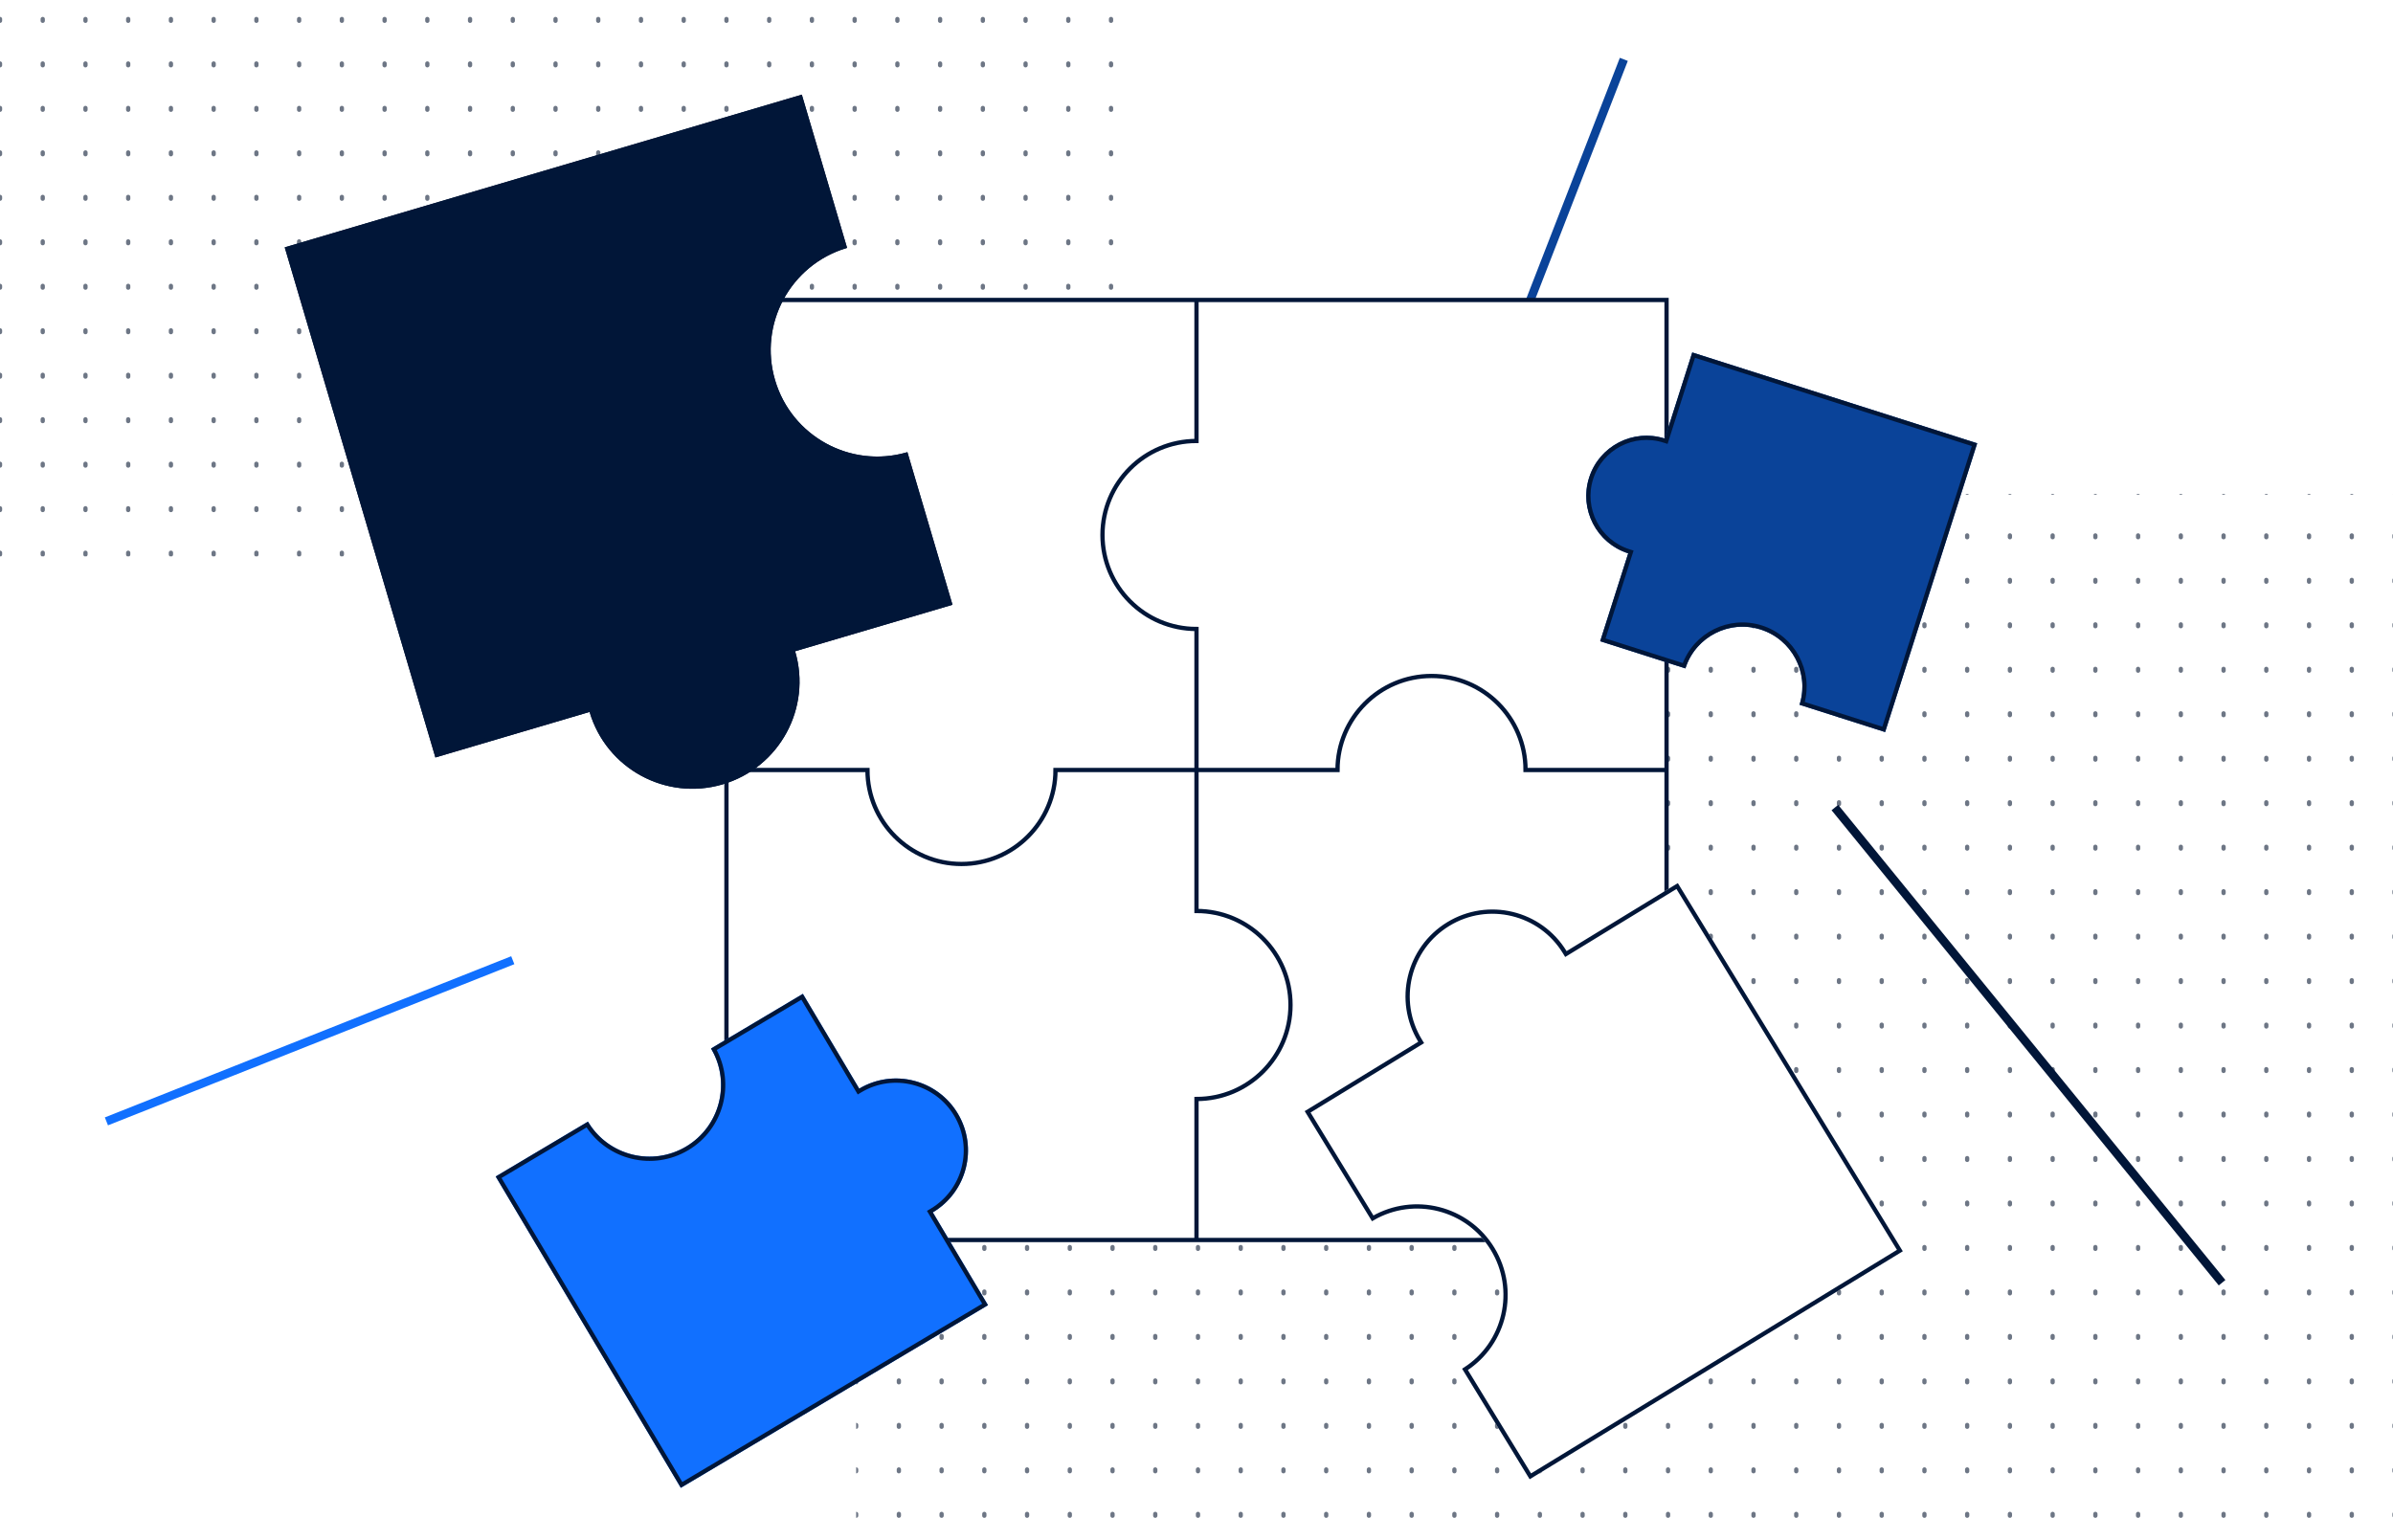 <svg width="432" height="278" viewBox="0 0 432 278" fill="none" xmlns="http://www.w3.org/2000/svg">
<g clip-path="url(#clip0_407_45455)">
<rect width="432" height="277.714" transform="translate(0 0.157)" fill="white"/>
<g clip-path="url(#clip1_407_45455)">
<path d="M0 -141.107L1.67334e-05 241.708" stroke="#6D7685" stroke-width="0.771" stroke-linecap="round" stroke-linejoin="round" stroke-dasharray="0.32 7.71"/>
<path d="M7.714 -141.107L7.714 241.708" stroke="#6D7685" stroke-width="0.771" stroke-linecap="round" stroke-linejoin="round" stroke-dasharray="0.32 7.71"/>
<path d="M15.429 -141.107L15.429 241.708" stroke="#6D7685" stroke-width="0.771" stroke-linecap="round" stroke-linejoin="round" stroke-dasharray="0.32 7.71"/>
<path d="M23.143 -141.107L23.143 241.708" stroke="#6D7685" stroke-width="0.771" stroke-linecap="round" stroke-linejoin="round" stroke-dasharray="0.32 7.71"/>
<path d="M30.857 -141.107L30.857 241.708" stroke="#6D7685" stroke-width="0.771" stroke-linecap="round" stroke-linejoin="round" stroke-dasharray="0.32 7.71"/>
<path d="M38.572 -141.107L38.572 241.708" stroke="#6D7685" stroke-width="0.771" stroke-linecap="round" stroke-linejoin="round" stroke-dasharray="0.32 7.71"/>
<path d="M46.286 -141.107L46.286 241.708" stroke="#6D7685" stroke-width="0.771" stroke-linecap="round" stroke-linejoin="round" stroke-dasharray="0.32 7.71"/>
<path d="M54 -141.107L54 241.708" stroke="#6D7685" stroke-width="0.771" stroke-linecap="round" stroke-linejoin="round" stroke-dasharray="0.32 7.71"/>
<path d="M61.714 -141.107L61.714 241.708" stroke="#6D7685" stroke-width="0.771" stroke-linecap="round" stroke-linejoin="round" stroke-dasharray="0.32 7.71"/>
<path d="M69.429 -141.107L69.429 241.708" stroke="#6D7685" stroke-width="0.771" stroke-linecap="round" stroke-linejoin="round" stroke-dasharray="0.32 7.71"/>
<path d="M77.143 -141.107L77.143 241.708" stroke="#6D7685" stroke-width="0.771" stroke-linecap="round" stroke-linejoin="round" stroke-dasharray="0.32 7.71"/>
<path d="M84.857 -141.107L84.857 241.708" stroke="#6D7685" stroke-width="0.771" stroke-linecap="round" stroke-linejoin="round" stroke-dasharray="0.32 7.71"/>
<path d="M92.572 -141.107L92.572 241.708" stroke="#6D7685" stroke-width="0.771" stroke-linecap="round" stroke-linejoin="round" stroke-dasharray="0.32 7.71"/>
<path d="M100.286 -141.107L100.286 241.708" stroke="#6D7685" stroke-width="0.771" stroke-linecap="round" stroke-linejoin="round" stroke-dasharray="0.32 7.71"/>
<path d="M108 -141.107L108 241.708" stroke="#6D7685" stroke-width="0.771" stroke-linecap="round" stroke-linejoin="round" stroke-dasharray="0.32 7.71"/>
<path d="M115.715 -141.107L115.715 241.708" stroke="#6D7685" stroke-width="0.771" stroke-linecap="round" stroke-linejoin="round" stroke-dasharray="0.32 7.71"/>
<path d="M123.429 -141.107L123.429 241.708" stroke="#6D7685" stroke-width="0.771" stroke-linecap="round" stroke-linejoin="round" stroke-dasharray="0.32 7.71"/>
<path d="M131.143 -141.107L131.143 241.708" stroke="#6D7685" stroke-width="0.771" stroke-linecap="round" stroke-linejoin="round" stroke-dasharray="0.32 7.71"/>
<path d="M138.857 -141.107L138.857 241.708" stroke="#6D7685" stroke-width="0.771" stroke-linecap="round" stroke-linejoin="round" stroke-dasharray="0.32 7.71"/>
<path d="M146.572 -141.107L146.572 241.708" stroke="#6D7685" stroke-width="0.771" stroke-linecap="round" stroke-linejoin="round" stroke-dasharray="0.32 7.71"/>
<path d="M154.286 -141.107L154.286 241.708" stroke="#6D7685" stroke-width="0.771" stroke-linecap="round" stroke-linejoin="round" stroke-dasharray="0.32 7.71"/>
<path d="M162 -141.107L162 241.708" stroke="#6D7685" stroke-width="0.771" stroke-linecap="round" stroke-linejoin="round" stroke-dasharray="0.32 7.71"/>
<path d="M169.715 -141.107L169.715 241.708" stroke="#6D7685" stroke-width="0.771" stroke-linecap="round" stroke-linejoin="round" stroke-dasharray="0.32 7.71"/>
<path d="M177.429 -141.107L177.429 241.708" stroke="#6D7685" stroke-width="0.771" stroke-linecap="round" stroke-linejoin="round" stroke-dasharray="0.32 7.71"/>
<path d="M185.143 -141.107L185.143 241.708" stroke="#6D7685" stroke-width="0.771" stroke-linecap="round" stroke-linejoin="round" stroke-dasharray="0.32 7.71"/>
<path d="M192.857 -141.107L192.858 241.708" stroke="#6D7685" stroke-width="0.771" stroke-linecap="round" stroke-linejoin="round" stroke-dasharray="0.32 7.71"/>
<path d="M200.572 -141.107L200.572 241.708" stroke="#6D7685" stroke-width="0.771" stroke-linecap="round" stroke-linejoin="round" stroke-dasharray="0.32 7.71"/>
</g>
<g clip-path="url(#clip2_407_45455)">
<path d="M154.555 -7.72L154.555 375.095" stroke="#6D7685" stroke-width="0.771" stroke-linecap="round" stroke-linejoin="round" stroke-dasharray="0.32 7.71"/>
<path d="M162.27 -7.72L162.27 375.095" stroke="#6D7685" stroke-width="0.771" stroke-linecap="round" stroke-linejoin="round" stroke-dasharray="0.32 7.71"/>
<path d="M169.984 -7.72L169.984 375.095" stroke="#6D7685" stroke-width="0.771" stroke-linecap="round" stroke-linejoin="round" stroke-dasharray="0.32 7.71"/>
<path d="M177.698 -7.72L177.698 375.095" stroke="#6D7685" stroke-width="0.771" stroke-linecap="round" stroke-linejoin="round" stroke-dasharray="0.32 7.71"/>
<path d="M185.413 -7.72L185.413 375.095" stroke="#6D7685" stroke-width="0.771" stroke-linecap="round" stroke-linejoin="round" stroke-dasharray="0.32 7.71"/>
<path d="M193.127 -7.72L193.127 375.095" stroke="#6D7685" stroke-width="0.771" stroke-linecap="round" stroke-linejoin="round" stroke-dasharray="0.32 7.71"/>
<path d="M200.841 -7.72L200.841 375.095" stroke="#6D7685" stroke-width="0.771" stroke-linecap="round" stroke-linejoin="round" stroke-dasharray="0.32 7.71"/>
<path d="M208.556 -7.72L208.556 375.095" stroke="#6D7685" stroke-width="0.771" stroke-linecap="round" stroke-linejoin="round" stroke-dasharray="0.32 7.71"/>
<path d="M216.27 -7.72L216.27 375.095" stroke="#6D7685" stroke-width="0.771" stroke-linecap="round" stroke-linejoin="round" stroke-dasharray="0.32 7.71"/>
<path d="M223.984 -7.72L223.984 375.095" stroke="#6D7685" stroke-width="0.771" stroke-linecap="round" stroke-linejoin="round" stroke-dasharray="0.32 7.71"/>
<path d="M231.698 -7.72L231.698 375.095" stroke="#6D7685" stroke-width="0.771" stroke-linecap="round" stroke-linejoin="round" stroke-dasharray="0.32 7.71"/>
<path d="M239.413 -7.72L239.413 375.095" stroke="#6D7685" stroke-width="0.771" stroke-linecap="round" stroke-linejoin="round" stroke-dasharray="0.32 7.71"/>
<path d="M247.127 -7.72L247.127 375.095" stroke="#6D7685" stroke-width="0.771" stroke-linecap="round" stroke-linejoin="round" stroke-dasharray="0.32 7.71"/>
<path d="M254.841 -7.72L254.841 375.095" stroke="#6D7685" stroke-width="0.771" stroke-linecap="round" stroke-linejoin="round" stroke-dasharray="0.32 7.71"/>
<path d="M262.556 -7.72L262.556 375.095" stroke="#6D7685" stroke-width="0.771" stroke-linecap="round" stroke-linejoin="round" stroke-dasharray="0.32 7.71"/>
<path d="M270.27 -7.72L270.27 375.095" stroke="#6D7685" stroke-width="0.771" stroke-linecap="round" stroke-linejoin="round" stroke-dasharray="0.32 7.71"/>
<path d="M277.984 -7.72L277.984 375.095" stroke="#6D7685" stroke-width="0.771" stroke-linecap="round" stroke-linejoin="round" stroke-dasharray="0.32 7.71"/>
<path d="M285.699 -7.72L285.699 375.095" stroke="#6D7685" stroke-width="0.771" stroke-linecap="round" stroke-linejoin="round" stroke-dasharray="0.32 7.71"/>
<path d="M293.413 -7.72L293.413 375.095" stroke="#6D7685" stroke-width="0.771" stroke-linecap="round" stroke-linejoin="round" stroke-dasharray="0.32 7.71"/>
<path d="M301.127 -7.72L301.127 375.095" stroke="#6D7685" stroke-width="0.771" stroke-linecap="round" stroke-linejoin="round" stroke-dasharray="0.32 7.71"/>
<path d="M308.841 -7.72L308.841 375.095" stroke="#6D7685" stroke-width="0.771" stroke-linecap="round" stroke-linejoin="round" stroke-dasharray="0.32 7.71"/>
<path d="M316.556 -7.72L316.556 375.095" stroke="#6D7685" stroke-width="0.771" stroke-linecap="round" stroke-linejoin="round" stroke-dasharray="0.32 7.71"/>
<path d="M324.27 -7.72L324.27 375.095" stroke="#6D7685" stroke-width="0.771" stroke-linecap="round" stroke-linejoin="round" stroke-dasharray="0.32 7.71"/>
<path d="M331.984 -7.72L331.984 375.095" stroke="#6D7685" stroke-width="0.771" stroke-linecap="round" stroke-linejoin="round" stroke-dasharray="0.32 7.71"/>
<path d="M339.699 -7.72L339.699 375.095" stroke="#6D7685" stroke-width="0.771" stroke-linecap="round" stroke-linejoin="round" stroke-dasharray="0.32 7.71"/>
<path d="M347.413 -7.72L347.413 375.095" stroke="#6D7685" stroke-width="0.771" stroke-linecap="round" stroke-linejoin="round" stroke-dasharray="0.32 7.71"/>
<path d="M355.127 -7.72L355.127 375.095" stroke="#6D7685" stroke-width="0.771" stroke-linecap="round" stroke-linejoin="round" stroke-dasharray="0.32 7.71"/>
<path d="M362.841 -7.72L362.842 375.095" stroke="#6D7685" stroke-width="0.771" stroke-linecap="round" stroke-linejoin="round" stroke-dasharray="0.32 7.71"/>
<path d="M370.556 -7.72L370.556 375.095" stroke="#6D7685" stroke-width="0.771" stroke-linecap="round" stroke-linejoin="round" stroke-dasharray="0.32 7.71"/>
<path d="M378.27 -7.72L378.27 375.095" stroke="#6D7685" stroke-width="0.771" stroke-linecap="round" stroke-linejoin="round" stroke-dasharray="0.32 7.71"/>
<path d="M385.984 -7.72L385.984 375.095" stroke="#6D7685" stroke-width="0.771" stroke-linecap="round" stroke-linejoin="round" stroke-dasharray="0.32 7.71"/>
<path d="M393.699 -7.72L393.699 375.095" stroke="#6D7685" stroke-width="0.771" stroke-linecap="round" stroke-linejoin="round" stroke-dasharray="0.32 7.71"/>
<path d="M401.413 -7.72L401.413 375.095" stroke="#6D7685" stroke-width="0.771" stroke-linecap="round" stroke-linejoin="round" stroke-dasharray="0.32 7.71"/>
<path d="M409.127 -7.72L409.127 375.095" stroke="#6D7685" stroke-width="0.771" stroke-linecap="round" stroke-linejoin="round" stroke-dasharray="0.32 7.71"/>
<path d="M416.842 -7.72L416.842 375.095" stroke="#6D7685" stroke-width="0.771" stroke-linecap="round" stroke-linejoin="round" stroke-dasharray="0.32 7.71"/>
<path d="M424.556 -7.72L424.556 375.095" stroke="#6D7685" stroke-width="0.771" stroke-linecap="round" stroke-linejoin="round" stroke-dasharray="0.32 7.71"/>
<path d="M432.27 -7.72L432.27 375.095" stroke="#6D7685" stroke-width="0.771" stroke-linecap="round" stroke-linejoin="round" stroke-dasharray="0.32 7.71"/>
</g>
<path d="M293.143 10.719L270.27 69.586" stroke="#0A4399" stroke-width="1.543"/>
<path d="M401.143 231.585L331.244 145.795" stroke="#011638" stroke-width="1.543"/>
<path d="M19.21 202.455L92.571 173.357" stroke="#1170FF" stroke-width="1.543"/>
<path d="M300.857 54.157H131.143V223.872H300.857V54.157Z" fill="white" stroke="#011638" stroke-width="0.771"/>
<path d="M215.999 223.872V198.414C225.372 198.414 232.97 190.816 232.97 181.443C232.97 172.07 225.372 164.471 215.999 164.471V113.557C206.626 113.557 199.028 105.959 199.028 96.586C199.028 87.213 206.626 79.614 215.999 79.614V54.157" stroke="#011638" stroke-width="0.771"/>
<path d="M300.857 139.013H275.4C275.4 129.64 267.802 122.042 258.429 122.042C249.055 122.042 241.457 129.64 241.457 139.013H190.543C190.543 148.387 182.944 155.985 173.571 155.985C164.198 155.985 156.6 148.387 156.6 139.013H131.143" stroke="#011638" stroke-width="0.771"/>
<g filter="url(#filter0_d_407_45455)">
<path d="M300.542 65.291L305.498 49.747L356.937 66.146L340.315 118.282L324.865 113.356C326.678 107.668 323.537 101.586 317.848 99.772C312.159 97.959 306.078 101.1 304.264 106.789L288.876 101.883L293.935 86.017C288.211 84.192 285.051 78.074 286.876 72.35C288.7 66.627 294.819 63.466 300.542 65.291Z" fill="#0A4399"/>
<path d="M300.425 65.659L300.793 65.776L300.91 65.408L305.748 50.231L356.452 66.396L340.065 117.798L325.343 113.104C326.973 107.321 323.734 101.244 317.965 99.405C312.197 97.566 306.038 100.646 304.02 106.306L289.361 101.633L294.302 86.134L294.419 85.767L294.052 85.65C288.531 83.89 285.483 77.988 287.243 72.468C289.003 66.947 294.905 63.899 300.425 65.659Z" stroke="#011638" stroke-width="0.771"/>
</g>
<g filter="url(#filter1_d_407_45455)">
<path d="M168.397 204.998L178.361 221.756L122.906 254.728L89.486 198.521L106.143 188.617C109.789 194.75 117.717 196.765 123.85 193.119C129.983 189.472 131.999 181.545 128.352 175.412L144.941 165.548L155.111 182.653C161.282 178.984 169.258 181.012 172.926 187.182C176.595 193.353 174.567 201.329 168.397 204.998Z" fill="#1170FF"/>
<path d="M168.2 204.666L167.868 204.863L168.065 205.195L177.832 221.622L123.04 254.2L90.014 198.655L106.013 189.143C109.853 195.201 117.842 197.14 124.047 193.45C130.252 189.761 132.365 181.816 128.876 175.549L144.807 166.077L154.78 182.85L154.977 183.182L155.309 182.984C161.296 179.425 169.035 181.392 172.595 187.38C176.155 193.367 174.187 201.106 168.2 204.666Z" stroke="#011638" stroke-width="0.771"/>
</g>
<g filter="url(#filter2_d_407_45455)">
<path d="M282.813 165.544L302.899 153.271L343.51 219.738L276.141 260.9L263.943 240.936C271.294 236.445 273.612 226.845 269.121 219.494C264.629 212.144 255.03 209.826 247.679 214.317L235.53 194.434L256.031 181.907C251.512 174.512 253.844 164.854 261.24 160.335C268.636 155.816 278.294 158.148 282.813 165.544Z" fill="white"/>
<path d="M282.483 165.745L282.684 166.074L283.014 165.873L302.77 153.801L342.98 219.61L276.27 260.37L264.471 241.06C271.745 236.376 273.985 226.716 269.45 219.293C264.915 211.871 255.297 209.456 247.809 213.791L236.06 194.562L256.232 182.237L256.561 182.035L256.36 181.706C251.953 174.492 254.227 165.072 261.441 160.664C268.655 156.256 278.076 158.531 282.483 165.745Z" stroke="#011638" stroke-width="0.771"/>
</g>
<g filter="url(#filter3_d_407_45455)">
<path d="M106.433 114.649L78.601 122.869L51.402 30.77L144.75 3.202L152.92 30.865C142.734 33.873 136.916 44.569 139.924 54.754C142.932 64.939 153.627 70.758 163.812 67.75L171.949 95.301L143.542 103.69C146.568 113.938 140.715 124.698 130.467 127.724C120.219 130.751 109.459 124.897 106.433 114.649Z" fill="#011638"/>
<path d="M106.803 114.54L106.693 114.17L106.323 114.279L78.862 122.39L51.881 31.031L144.489 3.681L152.441 30.608C142.28 33.823 136.522 44.597 139.554 54.863C142.586 65.129 153.273 71.046 163.551 68.225L171.47 95.04L143.433 103.32L143.063 103.429L143.172 103.799C146.138 113.843 140.401 124.388 130.358 127.354C120.314 130.32 109.769 124.583 106.803 114.54Z" stroke="#011638" stroke-width="0.771"/>
</g>
</g>
<defs>
<filter id="filter0_d_407_45455" x="253.959" y="31.233" width="135.378" height="133.335" filterUnits="userSpaceOnUse" color-interpolation-filters="sRGB">
<feFlood flood-opacity="0" result="BackgroundImageFix"/>
<feColorMatrix in="SourceAlpha" type="matrix" values="0 0 0 0 0 0 0 0 0 0 0 0 0 0 0 0 0 0 127 0" result="hardAlpha"/>
<feOffset dy="13.886"/>
<feGaussianBlur stdDeviation="16.2"/>
<feComposite in2="hardAlpha" operator="out"/>
<feColorMatrix type="matrix" values="0 0 0 0 0 0 0 0 0 0 0 0 0 0 0 0 0 0 0.16 0"/>
<feBlend mode="normal" in2="BackgroundImageFix" result="effect1_dropShadow_407_45455"/>
<feBlend mode="normal" in="SourceGraphic" in2="effect1_dropShadow_407_45455" result="shape"/>
</filter>
<filter id="filter1_d_407_45455" x="57.086" y="147.034" width="153.675" height="153.981" filterUnits="userSpaceOnUse" color-interpolation-filters="sRGB">
<feFlood flood-opacity="0" result="BackgroundImageFix"/>
<feColorMatrix in="SourceAlpha" type="matrix" values="0 0 0 0 0 0 0 0 0 0 0 0 0 0 0 0 0 0 127 0" result="hardAlpha"/>
<feOffset dy="13.886"/>
<feGaussianBlur stdDeviation="16.2"/>
<feComposite in2="hardAlpha" operator="out"/>
<feColorMatrix type="matrix" values="0 0 0 0 0 0 0 0 0 0 0 0 0 0 0 0 0 0 0.16 0"/>
<feBlend mode="normal" in2="BackgroundImageFix" result="effect1_dropShadow_407_45455"/>
<feBlend mode="normal" in="SourceGraphic" in2="effect1_dropShadow_407_45455" result="shape"/>
</filter>
<filter id="filter2_d_407_45455" x="210.844" y="134.757" width="157.351" height="157" filterUnits="userSpaceOnUse" color-interpolation-filters="sRGB">
<feFlood flood-opacity="0" result="BackgroundImageFix"/>
<feColorMatrix in="SourceAlpha" type="matrix" values="0 0 0 0 0 0 0 0 0 0 0 0 0 0 0 0 0 0 127 0" result="hardAlpha"/>
<feOffset dy="6.171"/>
<feGaussianBlur stdDeviation="12.343"/>
<feComposite in2="hardAlpha" operator="out"/>
<feColorMatrix type="matrix" values="0 0 0 0 0 0 0 0 0 0 0 0 0 0 0 0 0 0 0.16 0"/>
<feBlend mode="normal" in2="BackgroundImageFix" result="effect1_dropShadow_407_45455"/>
<feBlend mode="normal" in="SourceGraphic" in2="effect1_dropShadow_407_45455" result="shape"/>
</filter>
<filter id="filter3_d_407_45455" x="19.002" y="-15.312" width="185.347" height="190.119" filterUnits="userSpaceOnUse" color-interpolation-filters="sRGB">
<feFlood flood-opacity="0" result="BackgroundImageFix"/>
<feColorMatrix in="SourceAlpha" type="matrix" values="0 0 0 0 0 0 0 0 0 0 0 0 0 0 0 0 0 0 127 0" result="hardAlpha"/>
<feOffset dy="13.886"/>
<feGaussianBlur stdDeviation="16.2"/>
<feComposite in2="hardAlpha" operator="out"/>
<feColorMatrix type="matrix" values="0 0 0 0 0 0 0 0 0 0 0 0 0 0 0 0 0 0 0.16 0"/>
<feBlend mode="normal" in2="BackgroundImageFix" result="effect1_dropShadow_407_45455"/>
<feBlend mode="normal" in="SourceGraphic" in2="effect1_dropShadow_407_45455" result="shape"/>
</filter>
<clipPath id="clip0_407_45455">
<rect width="432" height="277.714" fill="white" transform="translate(0 0.157)"/>
</clipPath>
<clipPath id="clip1_407_45455">
<rect width="205.2" height="100.286" fill="white" transform="translate(0 0.157)"/>
</clipPath>
<clipPath id="clip2_407_45455">
<rect width="277.714" height="189" fill="white" transform="translate(154.555 89.188)"/>
</clipPath>
</defs>
</svg>
